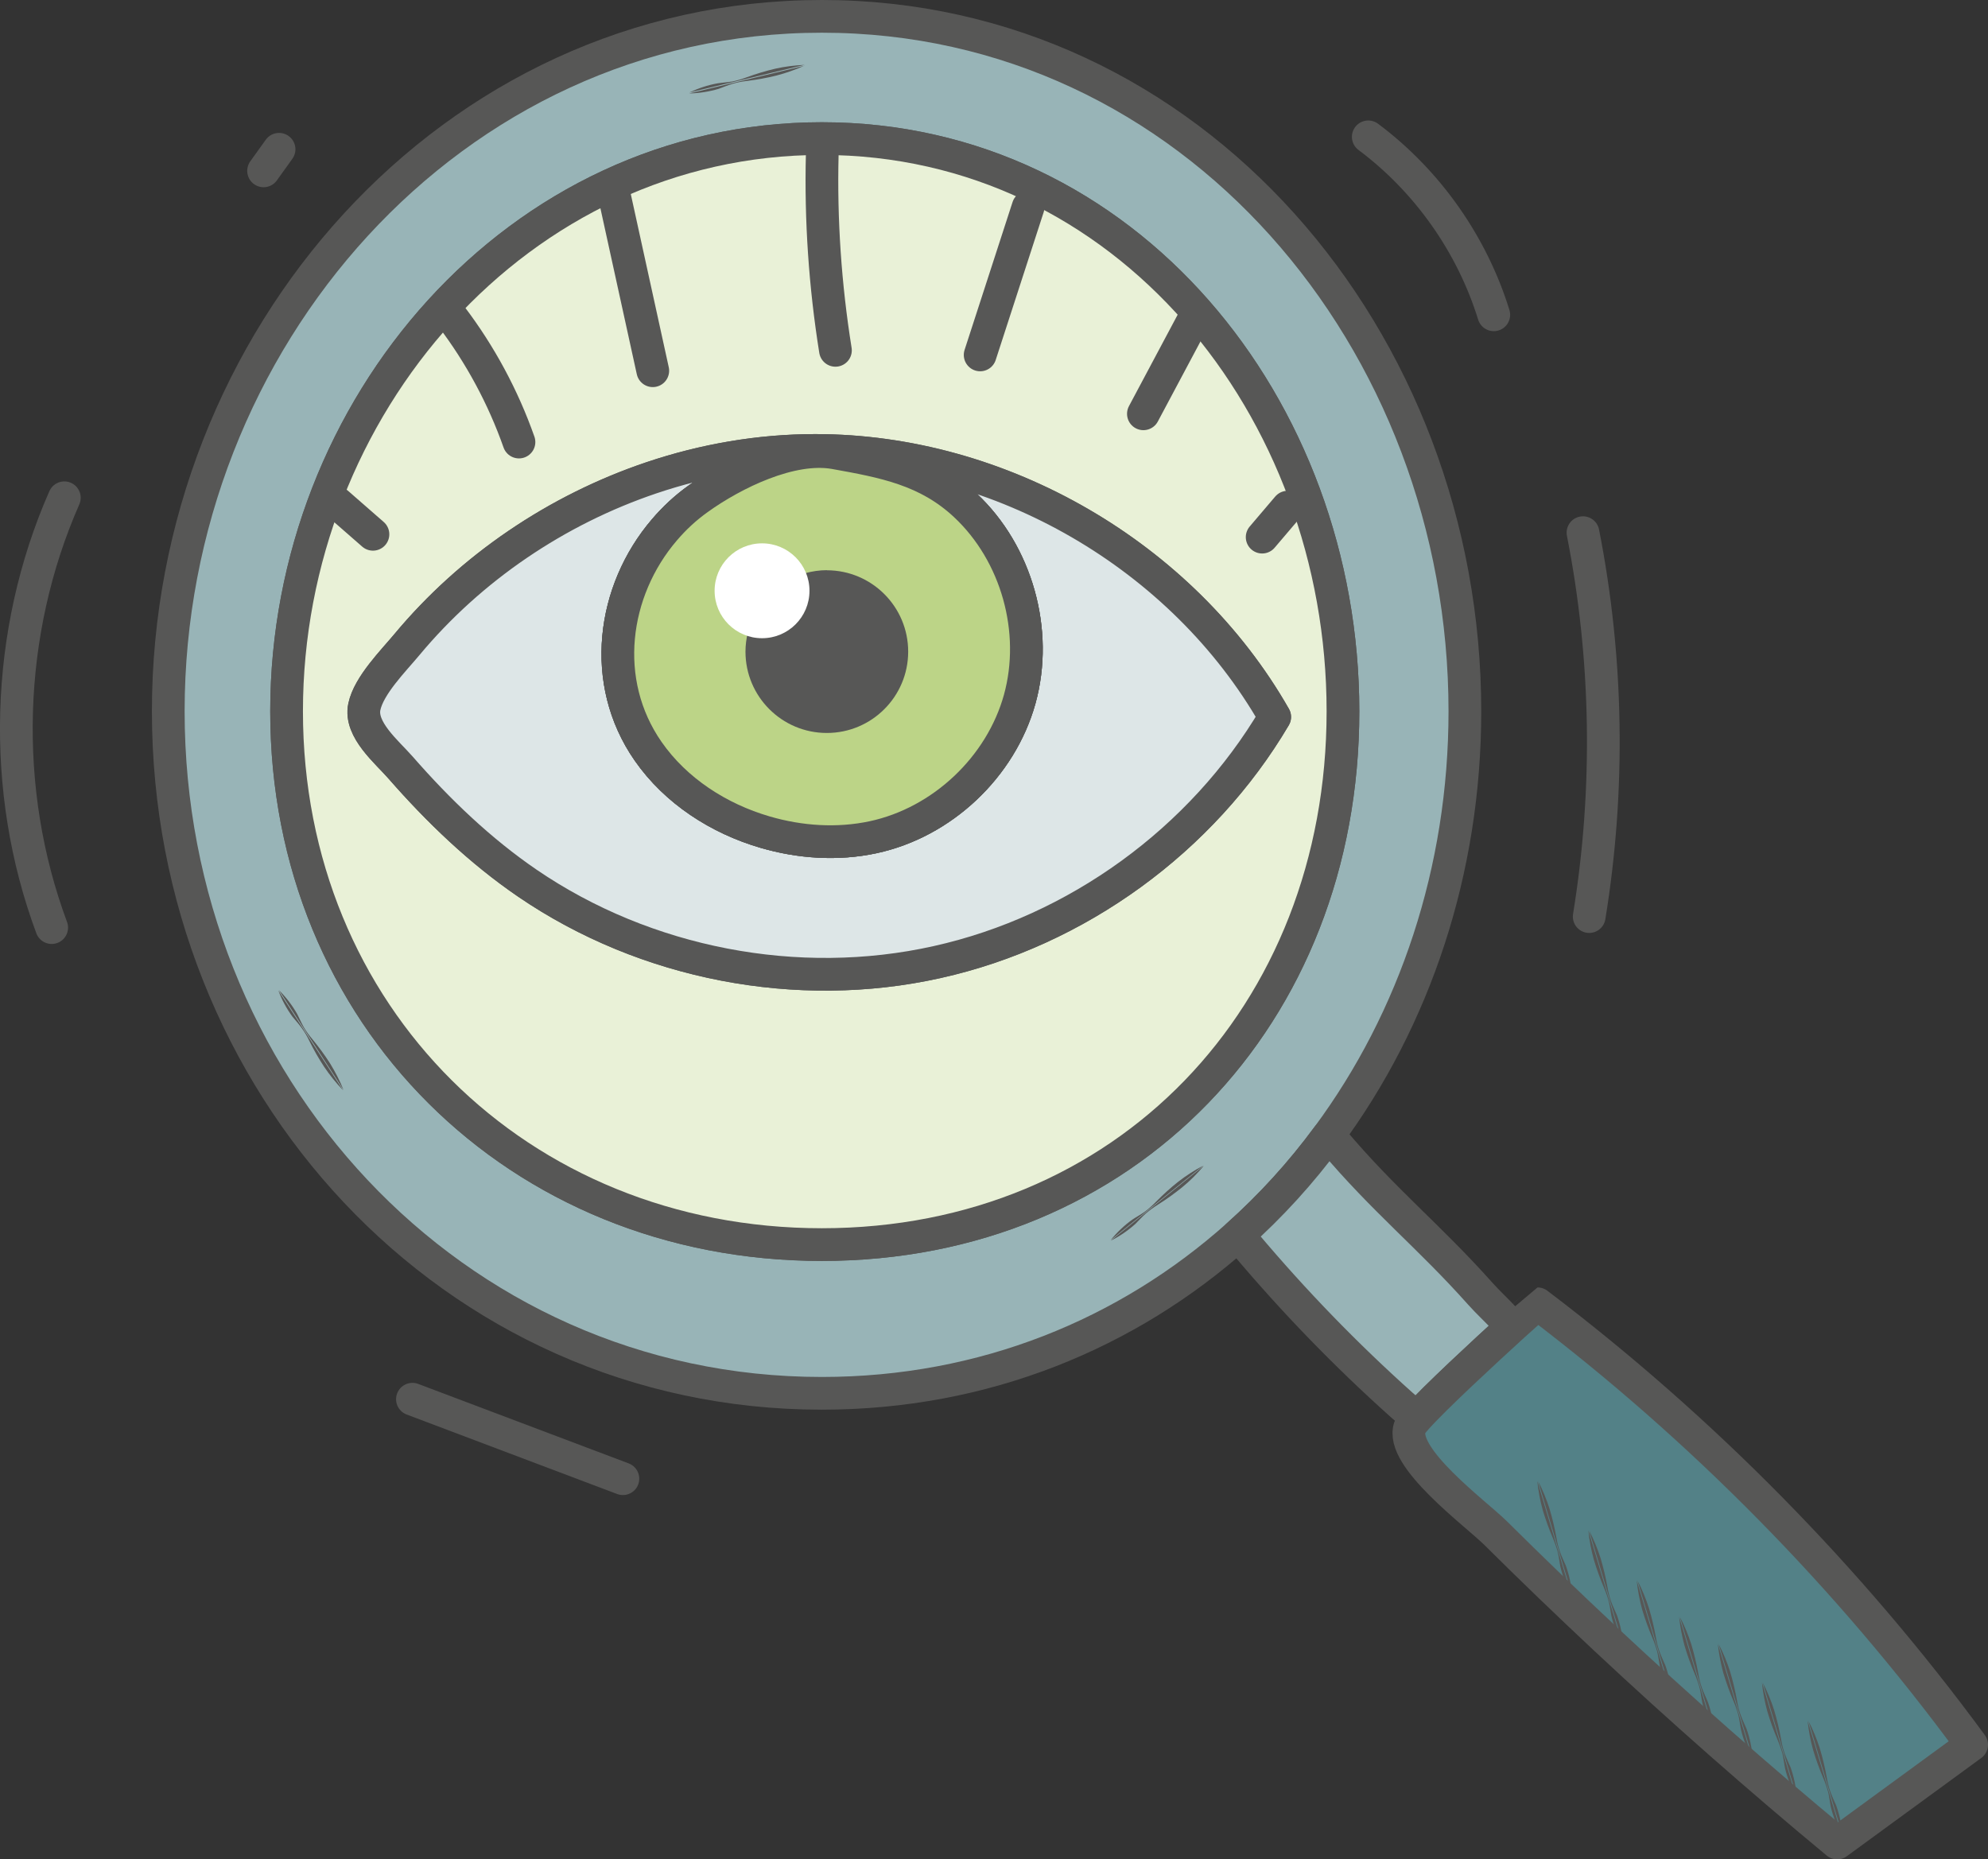 <?xml version="1.0" encoding="UTF-8"?>
<svg id="Layer_2" data-name="Layer 2" xmlns="http://www.w3.org/2000/svg" viewBox="0 0 182.3 170.52">
  <rect x="0" y="0" width="182.3" height="170.52" fill="#333333" stroke="none"/>
  <defs>
    <style>
      .cls-1 {
        fill: #dde6e7;
      }

      .cls-1, .cls-2, .cls-3, .cls-4, .cls-5, .cls-6 {
        stroke: #575756;
        stroke-linecap: round;
        stroke-linejoin: round;
        stroke-width: 3px;
      }

      .cls-7 {
        fill: #fff;
      }

      .cls-7, .cls-8 {
        stroke-width: 0px;
      }

      .cls-2 {
        fill: none;
      }

      .cls-3 {
        fill: #bcd487;
      }

      .cls-4 {
        fill: #538187;
      }

      .cls-5 {
        fill: #98b4b7;
      }

      .cls-6 {
        fill: #e9f1d7;
      }

      .cls-8 {
        fill: #575756;
      }
    </style>
  </defs>
  <g id="Layer_2-2" data-name="Layer 2">
    <g>
      <path class="cls-5" d="m75.36,1.5C41.33,1.5,15.43,31.21,15.43,65.23s25.9,62.55,59.93,62.55c14.88,0,28.03-5.46,38.11-14.45,3.06-2.73,5.84-5.78,8.29-9.11,7.96-10.76,12.57-24.37,12.57-38.99,0-34.02-24.95-63.73-58.97-63.73Zm0,112.64c-27.87,0-49.08-21.04-49.08-48.91S47.49,12.71,75.36,12.71s47.79,24.65,47.79,52.52-19.93,48.91-47.79,48.91Z"/>
      <path class="cls-2" d="m88.52,46.34c4.72,4.42,6.71,11.54,4.99,17.77-1.73,6.24-7.11,11.31-13.44,12.67-3.27.7-6.71.47-9.92-.47-4.25-1.24-8.19-3.78-10.72-7.42-4.42-6.36-3.29-14.7,1.49-20.29.91-1.07,1.95-2.04,3.12-2.87,3.2-2.3,8.5-4.91,12.51-4.2,4.51.81,8.48,1.54,11.97,4.81Z"/>
      <path class="cls-6" d="m75.36,12.71c-27.87,0-49.08,24.65-49.08,52.52s21.21,48.91,49.08,48.91,47.79-21.04,47.79-48.91S103.22,12.71,75.36,12.71Zm10.58,75.52c-12.8,2.86-26.73.17-37.56-7.22-4.36-2.98-8.19-6.66-11.65-10.62-1.24-1.42-3.76-3.48-3.32-5.57.41-1.96,2.65-4.2,3.9-5.7,5.86-7.04,13.74-12.37,22.42-15.3,4.83-1.63,9.92-2.51,15.02-2.51,17.01-.02,33.71,9.66,42.14,24.44-6.66,11.29-18.14,19.63-30.95,22.48Z"/>
      <path class="cls-2" d="m88.52,46.34c4.72,4.42,6.71,11.54,4.99,17.77-1.73,6.24-7.11,11.31-13.44,12.67-3.27.7-6.71.47-9.92-.47-4.25-1.24-8.19-3.78-10.72-7.42-4.42-6.36-3.29-14.7,1.49-20.29.91-1.07,1.95-2.04,3.12-2.87,3.2-2.3,8.5-4.91,12.51-4.2,4.51.81,8.48,1.54,11.97,4.81Z"/>
      <path class="cls-5" d="m138.79,121.54c-2.72,2.48-7.22,6.64-8.88,8.5l-1.38-1.2c-5.12-4.58-9.91-9.53-14.33-14.78l-.73-.73c3.06-2.73,5.84-5.78,8.29-9.11l.49.36c4.62,5.49,8.85,8.85,13.47,14.04.72.81,1.56,1.57,2.29,2.37l.78.55Z"/>
      <path class="cls-4" d="m180.8,160.01c-4.11,3.01-8.22,6.01-12.33,9.01-7.26-6.02-14.34-12.26-21.23-18.7-3.42-3.2-6.79-6.44-10.11-9.74-1.83-1.8-8.84-6.95-7.84-9.71.05-.15.28-.44.62-.83,1.66-1.86,6.16-6.02,8.88-8.5,1.3-1.17,2.19-1.97,2.2-1.97,15.13,11.47,28.58,25.14,39.81,40.44Z"/>
      <path class="cls-1" d="m74.75,41.31c-5.1,0-10.19.88-15.02,2.51-8.68,2.93-16.56,8.26-22.42,15.3-1.25,1.5-3.49,3.74-3.9,5.7-.44,2.09,2.08,4.15,3.32,5.57,3.46,3.96,7.29,7.64,11.65,10.62,10.83,7.39,24.76,10.08,37.56,7.22,12.81-2.85,24.29-11.19,30.95-22.48-8.43-14.78-25.13-24.46-42.14-24.44Zm18.76,22.8c-1.73,6.24-7.11,11.31-13.44,12.67-3.27.7-6.71.47-9.92-.47-4.25-1.24-8.19-3.78-10.72-7.42-4.42-6.36-3.29-14.7,1.49-20.29.91-1.07,1.95-2.04,3.12-2.87,3.2-2.3,8.5-4.91,12.51-4.2,4.51.81,8.48,1.54,11.97,4.81,4.72,4.42,6.71,11.54,4.99,17.77Z"/>
      <path class="cls-2" d="m93.51,64.11c-1.73,6.24-7.11,11.31-13.44,12.67-3.27.7-6.71.47-9.92-.47-4.25-1.24-8.19-3.78-10.72-7.42-4.42-6.36-3.29-14.7,1.49-20.29.91-1.07,1.95-2.04,3.12-2.87,3.2-2.3,8.5-4.91,12.51-4.2,4.51.81,8.48,1.54,11.97,4.81,4.72,4.42,6.71,11.54,4.99,17.77Z"/>
      <path class="cls-3" d="m93.51,64.11c-1.73,6.24-7.11,11.31-13.44,12.67-3.27.7-6.71.47-9.92-.47-4.25-1.24-8.19-3.78-10.72-7.42-4.42-6.36-3.29-14.7,1.49-20.29.91-1.07,1.95-2.04,3.12-2.87,3.2-2.3,8.5-4.91,12.51-4.2,4.51.81,8.48,1.54,11.97,4.81,4.72,4.42,6.71,11.54,4.99,17.77Z"/>
      <path class="cls-8" d="m75.83,52.29c-.68,0-1.34.1-1.97.27.16.45.26.93.26,1.43,0,2.35-1.9,4.25-4.25,4.25-.46,0-.89-.09-1.3-.22-.13.56-.21,1.14-.21,1.74,0,4.12,3.34,7.46,7.46,7.46s7.46-3.34,7.46-7.46-3.34-7.46-7.46-7.46Z"/>
      <circle class="cls-7" cx="69.88" cy="54.18" r="4.35"/>
      <path class="cls-2" d="m47.59,40.54c-1.45-4.12-3.55-8.02-6.19-11.5"/>
      <path class="cls-2" d="m56.37,18.08c1.16,5.31,2.33,10.61,3.49,15.92"/>
      <path class="cls-2" d="m75.4,14.16c-.15,6.01.26,12.03,1.21,17.97"/>
      <path class="cls-2" d="m94.28,18.99l-4.4,13.56"/>
      <path class="cls-2" d="m109.5,29.22l-4.65,8.73"/>
      <path class="cls-2" d="m118.08,46.51l-2.34,2.75"/>
      <path class="cls-2" d="m30.95,46.16l3.25,2.84"/>
      <path class="cls-2" d="m125.47,12.55c5.42,4.05,9.51,9.85,11.51,16.32"/>
      <path class="cls-2" d="m145.73,84.06c1.9-11.65,1.71-23.63-.57-35.21"/>
      <path class="cls-2" d="m24.17,15.67l1.42-1.98"/>
      <path class="cls-2" d="m4.74,85.07C.04,72.44.47,57.98,5.9,45.65"/>
      <path class="cls-2" d="m37.82,128.32c6.43,2.43,12.87,4.86,19.3,7.29"/>
      <path class="cls-8" d="m153.2,155.38c-.45-.81-.78-1.68-.99-2.56-.09-.44-.13-.9-.24-1.34-.12-.44-.27-.87-.45-1.29-.36-.84-.67-1.7-.93-2.57-.24-.88-.41-1.77-.5-2.67m.06-.01c.43.82.78,1.67,1.06,2.55.26.87.47,1.75.63,2.64.07.45.18.89.33,1.32.15.43.36.84.54,1.27.31.87.5,1.76.56,2.66l-3.11-10.44Z"/>
      <path class="cls-8" d="m148.76,150.78c-.45-.81-.78-1.68-.99-2.56-.09-.44-.13-.9-.24-1.34-.12-.44-.27-.87-.45-1.29-.36-.84-.67-1.7-.93-2.57-.24-.88-.41-1.77-.5-2.67m.06-.01c.43.82.78,1.67,1.06,2.55.26.87.47,1.75.63,2.64.07.45.18.89.33,1.32.15.43.36.84.54,1.27.31.87.5,1.76.56,2.66l-3.11-10.44Z"/>
      <path class="cls-8" d="m144.08,146.25c-.45-.81-.78-1.68-.99-2.56-.09-.44-.13-.9-.24-1.34-.12-.44-.27-.87-.45-1.29-.36-.84-.67-1.7-.93-2.57-.24-.88-.41-1.77-.5-2.67m.06-.01c.43.82.78,1.67,1.06,2.55.26.87.47,1.75.63,2.64.07.45.18.89.33,1.32.15.43.36.84.54,1.27.31.87.5,1.76.56,2.66l-3.11-10.44Z"/>
      <path class="cls-8" d="m157.09,158.71c-.45-.81-.78-1.68-.99-2.56-.09-.44-.13-.9-.24-1.34-.12-.44-.27-.87-.45-1.29-.36-.84-.67-1.7-.93-2.57-.24-.88-.41-1.77-.5-2.67m.06-.01c.43.82.78,1.67,1.06,2.55.26.87.47,1.75.63,2.64.07.45.18.89.33,1.32.15.43.36.84.54,1.27.31.87.5,1.76.56,2.66l-3.11-10.44Z"/>
      <path class="cls-8" d="m160.64,161.19c-.45-.81-.78-1.68-.99-2.56-.09-.44-.13-.9-.24-1.34-.12-.44-.27-.87-.45-1.29-.36-.84-.67-1.7-.93-2.57-.24-.88-.41-1.77-.5-2.67m.06-.01c.43.82.78,1.67,1.06,2.55.26.87.47,1.75.63,2.64.07.45.18.89.33,1.32.15.43.36.84.54,1.27.31.87.5,1.76.56,2.66l-3.11-10.44Z"/>
      <path class="cls-8" d="m63.2,8.49c.84-.4,1.71-.69,2.61-.85.45-.07.9-.09,1.35-.17.44-.09.88-.22,1.31-.38.86-.32,1.73-.58,2.62-.79.89-.2,1.79-.31,2.69-.35m.01.06c-.84.38-1.71.69-2.6.92-.88.22-1.78.38-2.67.49-.45.05-.89.13-1.33.26-.44.13-.86.31-1.3.47-.88.26-1.78.4-2.69.42l10.6-2.55Z"/>
      <path class="cls-8" d="m101.85,113.73c.58-.72,1.25-1.36,2-1.89.37-.25.78-.46,1.15-.73.36-.27.7-.58,1.02-.91.64-.65,1.32-1.27,2.03-1.83.72-.56,1.49-1.05,2.28-1.47m.03.05c-.6.71-1.25,1.36-1.96,1.94-.71.57-1.44,1.1-2.21,1.58-.38.24-.75.5-1.1.8-.34.3-.65.65-.98.98-.68.61-1.44,1.13-2.25,1.53l8.49-6.84Z"/>
      <path class="cls-8" d="m25.58,90.81c.66.65,1.22,1.39,1.67,2.18.21.4.38.82.61,1.22.23.39.5.76.8,1.11.58.71,1.12,1.44,1.61,2.21.48.78.89,1.59,1.23,2.42m-.05.03c-.64-.67-1.22-1.39-1.73-2.15-.5-.76-.95-1.55-1.35-2.36-.19-.41-.42-.8-.69-1.17-.26-.37-.58-.71-.87-1.07-.54-.74-.97-1.55-1.29-2.4l5.93,9.14Z"/>
      <path class="cls-8" d="m164.68,164.73c-.45-.81-.78-1.68-.99-2.56-.09-.44-.13-.9-.24-1.34-.12-.44-.27-.87-.45-1.29-.36-.84-.67-1.7-.93-2.57-.24-.88-.41-1.77-.5-2.67m.06-.01c.43.82.78,1.67,1.06,2.55.26.87.47,1.75.63,2.64.07.45.18.89.33,1.32.15.43.36.84.54,1.27.31.87.5,1.76.56,2.66l-3.11-10.44Z"/>
      <path class="cls-8" d="m168.87,168.24c-.45-.81-.78-1.68-.99-2.56-.09-.44-.13-.9-.24-1.34-.12-.44-.27-.87-.45-1.29-.36-.84-.67-1.7-.93-2.57-.24-.88-.41-1.77-.5-2.67m.06-.01c.43.82.78,1.67,1.06,2.55.26.87.47,1.75.63,2.64.07.45.18.89.33,1.32.15.43.36.84.54,1.27.31.87.5,1.76.56,2.66l-3.11-10.44Z"/>
    </g>
  </g>
</svg>
